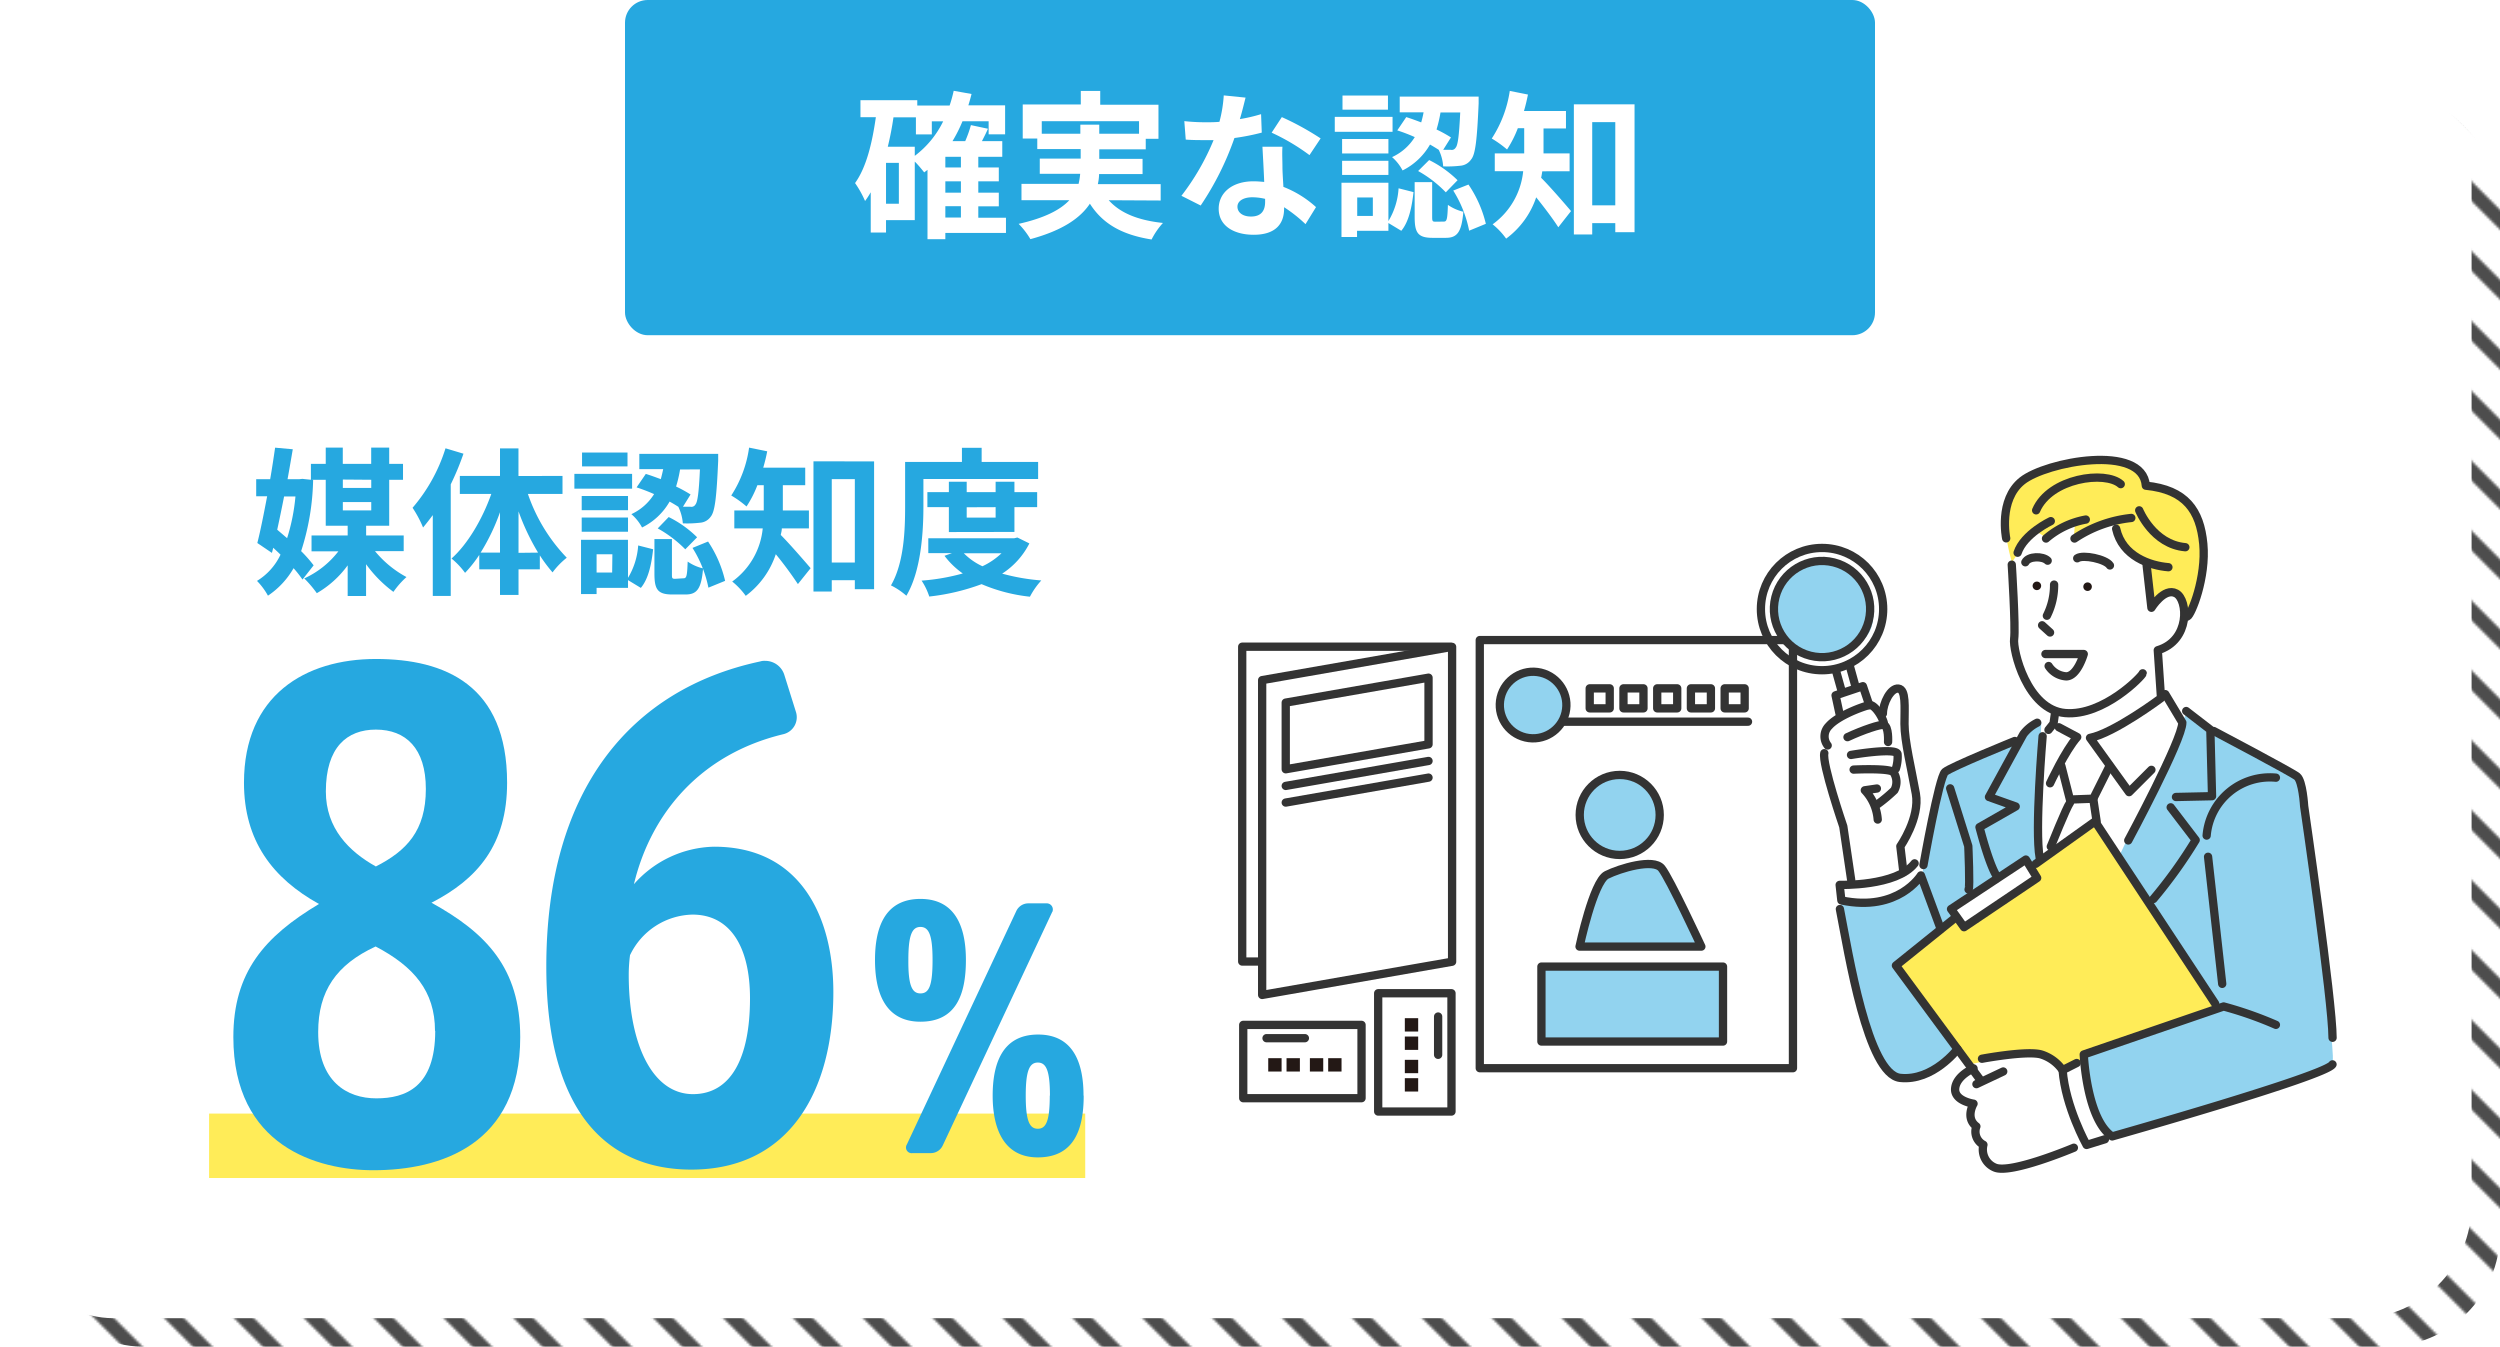 <svg xmlns="http://www.w3.org/2000/svg" xmlns:xlink="http://www.w3.org/1999/xlink" viewBox="0 0 440 237"><defs><style>.cls-1,.cls-2,.cls-9{fill:none;}.cls-2{stroke:#4d4d4d;stroke-linecap:square;stroke-miterlimit:10;stroke-width:6px;}.cls-3{isolation:isolate;}.cls-4{fill:url(#新規パターンスウォッチ_2);}.cls-12,.cls-5{fill:#fff;}.cls-6{fill:#26a8e0;}.cls-7{fill:#ffec58;}.cls-8{fill:#92d3ef;}.cls-12,.cls-9{stroke:#333;stroke-linecap:round;stroke-linejoin:round;stroke-width:1.46px;}.cls-10{fill:#231815;}.cls-11{mix-blend-mode:multiply;}</style><pattern id="新規パターンスウォッチ_2" data-name="新規パターンスウォッチ 2" width="30" height="30" patternTransform="matrix(-0.41, 0, 0, 0.41, -106.36, -95.67)" patternUnits="userSpaceOnUse" viewBox="0 0 30 30"><rect class="cls-1" width="30" height="30"/><line class="cls-2" x1="15" y1="30" x2="45"/><line class="cls-2" x1="-15" y1="30" x2="15"/></pattern></defs><g class="cls-3"><g id="レイヤー_2" data-name="レイヤー 2"><g id="レイヤー_1-2" data-name="レイヤー 1"><rect class="cls-4" x="5" y="16" width="435" height="221" rx="20"/><rect class="cls-5" y="11" width="435" height="221" rx="20"/><rect class="cls-6" x="110" width="220" height="59" rx="4"/><path class="cls-5" d="M177.05,41H166.38V42.1h-3.14V29.89l-.58.45c-.34-.42-1-1.26-1.66-1.9v10.3h-5.06v2.19h-2.69V33.84a15.14,15.14,0,0,1-1,1.54,17.79,17.79,0,0,0-1.76-3.16c2-2.8,3-7,3.66-11.59h-2.71v-3h10v.95h5.69a23.63,23.63,0,0,0,.72-2.6l3.14.56c-.17.7-.36,1.37-.56,2h6.47v5.1H174v-2.3H169.4a25.43,25.43,0,0,1-1.76,3.5h2.24a20.71,20.71,0,0,0,1-2.82l3,.64c-.33.76-.7,1.48-1.06,2.18h3.58V27.6h-4.22v1.87h3.61v2.44h-3.61v2h3.61v2.41h-3.61v2h4.87ZM158.2,28.66h-2.26v7.2h2.26Zm2.8-1.23a16.77,16.77,0,0,0,5-6.08h-2v2.3H161.2v-3h-3.95c-.25,1.76-.59,3.5-1,5.18H161Zm8.12.17h-2.74v1.87h2.74Zm0,4.31h-2.74v2h2.74Zm-2.74,6.38h2.74v-2h-2.74Z"/><path class="cls-5" d="M195.14,35.24c2,2.24,5.12,3.53,9.54,4a12.92,12.92,0,0,0-2,2.91c-5.32-.84-8.65-2.83-10.86-6.3-1.65,2.49-4.76,4.7-10.47,6.24a13.76,13.76,0,0,0-2.07-2.69c4.7-1.06,7.39-2.52,8.93-4.17h-8.43V32.36h10.05a12.06,12.06,0,0,0,.28-1.77H183V27.91h7.2V26.23h-7.64V24.38H180v-6h10.22V16h3.42v2.43h10.25v6h-2.24v1.85h-8.18v1.68h7.62v2.68h-7.65a8.93,8.93,0,0,1-.22,1.77h11.06v2.88Zm-5-11.7v-1.6h3.33v1.6h7V21.33H183.35v2.21Z"/><path class="cls-5" d="M222.07,23.34a39.68,39.68,0,0,1-4.81.95,51.37,51.37,0,0,1-5.94,11.88l-3.39-1.71a42.46,42.46,0,0,0,5.66-9.8c-.48,0-1,0-1.43,0-1.15,0-2.27,0-3.47-.09l-.25-3.25a35.12,35.12,0,0,0,3.69.2c.81,0,1.65,0,2.49-.08a23.33,23.33,0,0,0,.76-4.65l3.84.39c-.23.9-.56,2.3-1,3.78a27.77,27.77,0,0,0,3.73-.87Zm3.64,2.49c-.08,1.18,0,2.33,0,3.56,0,.78.09,2.13.17,3.5a18.55,18.55,0,0,1,5.74,3.56l-1.85,3A25.54,25.54,0,0,0,226,36.47v.26c0,2.57-1.4,4.59-5.35,4.59-3.44,0-6.16-1.54-6.16-4.59,0-2.72,2.27-4.82,6.13-4.82.65,0,1.29.06,1.88.11-.08-2.07-.22-4.51-.31-6.19ZM222.66,35a9.74,9.74,0,0,0-2.24-.28c-1.6,0-2.63.67-2.63,1.65s.87,1.74,2.38,1.74c1.87,0,2.49-1.1,2.49-2.58Zm7.81-7.7a36.76,36.76,0,0,0-6.66-3.95l1.79-2.74a48.7,48.7,0,0,1,6.83,3.75Z"/><path class="cls-5" d="M245.09,23.2H234.92V20.57h10.17Zm-.73,15.71a12.56,12.56,0,0,0,1.79-5.77l2.63.67c-.28,2.5-.78,5.16-2.15,6.81l-2.27-1.37v1.37h-5.52v1.09H236.1V32.16h8.26Zm0-11.9h-8.15V24.46h8.15Zm-8.15,1.29h8.15v2.49h-8.15Zm8.07-9h-8V16.82h8Zm-2.66,15.45h-2.75V38h2.75Zm5.88-14.14c.84.26,1.73.59,2.63.93q.26-.88.42-1.77h-4.2V17h13.89s0,.84,0,1.23c-.28,6.33-.56,8.94-1.32,9.83A2.52,2.52,0,0,1,257,29.17a19,19,0,0,1-3,.11,7.86,7.86,0,0,0-.78-2.91c-.48-.31-1-.62-1.54-.93A11.44,11.44,0,0,1,246.85,30,7.93,7.93,0,0,0,245,27.65a9.19,9.19,0,0,0,4-3.52c-1-.45-2.1-.87-3.08-1.18ZM254.1,39c.54,0,.65-.36.73-2.94a8.05,8.05,0,0,0,2.72,1.21c-.31,3.66-1.12,4.59-3.11,4.59h-2.3c-2.63,0-3.16-.93-3.16-3.7V32.05h3.08v6.1c0,.76.06.87.56.87Zm-2.57-10.83a19.39,19.39,0,0,1,5,3.55l-2.07,2.13a20.73,20.73,0,0,0-4.87-3.75Zm2-8.38a23.74,23.74,0,0,1-.7,3,22.63,22.63,0,0,1,2.54,1.4L254,26.37c.59,0,1.06,0,1.34,0a.78.78,0,0,0,.84-.36c.4-.42.62-2.07.82-6.22Zm4.92,12.69a20.88,20.88,0,0,1,3.06,6.91l-2.94,1.21a20.81,20.81,0,0,0-2.8-7.06Z"/><path class="cls-5" d="M271.44,30.15c-.06.39-.12.78-.2,1.14,1.46,1.43,4.48,4.93,5.26,5.86L274.26,40c-.92-1.46-2.52-3.56-3.89-5.27A14.9,14.9,0,0,1,265.08,42a12.61,12.61,0,0,0-2.38-2.52,13.11,13.11,0,0,0,5.38-9.35h-5V27h5.18V22.56h-1.12a19.57,19.57,0,0,1-1.9,3.75,19.31,19.31,0,0,0-2.69-1.93A20.93,20.93,0,0,0,265.72,16l3.2.64c-.2,1-.42,1.94-.7,2.89h7.39v3.08h-3.95V27h4.59v3.14Zm16.24-11.79V40.87h-3.39v-1.6h-4.06v2H277V18.36Zm-3.39,17.78V21.49h-4.06V36.14Z"/><rect class="cls-7" x="36.8" y="195.99" width="154.2" height="11.34"/><path class="cls-8" d="M299.48,166.19H278.16s1.78-10.36,4.45-11.84,8-2.67,9.47-1.19S299.48,166.19,299.48,166.19Z"/><path class="cls-8" d="M285.27,136.58c-4.74,0-8,5.33-7.4,9.18s6.22,4.74,8.58,4.44S297.71,141,285.27,136.58Z"/><path class="cls-8" d="M270.17,118.22a6.4,6.4,0,0,0-6.22,8c.89,3.55,6.81,4.14,9.48,2.37S277,119.41,270.17,118.22Z"/><path class="cls-8" d="M251.51,120.3V131l-24.87,4.44V124.15S251.81,118.82,251.51,120.3Z"/><rect class="cls-8" x="271.06" y="169.75" width="32.57" height="13.32"/><rect class="cls-9" x="260.44" y="112.65" width="55.12" height="75.35"/><circle class="cls-9" cx="269.82" cy="124.08" r="5.86" transform="translate(86.88 358.03) rotate(-76.67)"/><rect class="cls-9" x="279.79" y="121.15" width="3.52" height="3.52"/><rect class="cls-9" x="285.73" y="121.15" width="3.52" height="3.52"/><rect class="cls-9" x="291.67" y="121.15" width="3.52" height="3.52"/><rect class="cls-9" x="297.6" y="121.15" width="3.52" height="3.52"/><rect class="cls-9" x="303.54" y="121.15" width="3.52" height="3.52"/><line class="cls-9" x1="307.65" y1="127.02" x2="275.1" y2="127.02"/><rect class="cls-9" x="271.29" y="170.12" width="31.96" height="13.19"/><circle class="cls-9" cx="285.07" cy="143.43" r="7.04"/><path class="cls-9" d="M299.44,166.6s-5.57-12-7-13.78-7.33,0-9.67,1.17S278,166.6,278,166.6Z"/><rect class="cls-9" x="242.56" y="174.81" width="12.9" height="20.82"/><rect class="cls-10" x="247.25" y="179.2" width="2.35" height="2.35"/><rect class="cls-10" x="247.25" y="182.43" width="2.35" height="2.35"/><rect class="cls-10" x="247.25" y="186.53" width="2.35" height="2.35"/><rect class="cls-10" x="247.25" y="189.76" width="2.35" height="2.35"/><line class="cls-9" x1="253.11" y1="178.91" x2="253.11" y2="185.65"/><rect class="cls-9" x="218.81" y="180.38" width="20.82" height="12.9"/><rect class="cls-10" x="223.21" y="186.24" width="2.35" height="2.35"/><rect class="cls-10" x="226.43" y="186.24" width="2.35" height="2.35"/><rect class="cls-10" x="230.54" y="186.24" width="2.35" height="2.35"/><rect class="cls-10" x="233.76" y="186.24" width="2.35" height="2.35"/><line class="cls-9" x1="222.91" y1="182.72" x2="229.66" y2="182.72"/><g class="cls-11"><rect class="cls-9" x="218.63" y="113.82" width="36.65" height="55.41"/><polygon class="cls-12" points="222.14 175.11 255.57 169.26 255.57 113.85 222.14 119.7 222.14 175.11"/><polygon class="cls-9" points="226.29 135.39 251.42 131 251.42 119.27 226.29 123.66 226.29 135.39"/><line class="cls-9" x1="226.29" y1="138.32" x2="251.42" y2="133.93"/><line class="cls-9" x1="226.29" y1="141.25" x2="251.42" y2="136.86"/></g><path class="cls-7" d="M354.11,99a27.38,27.38,0,0,1,4.31-5.45l1.82,1.14s2.95-1.82,5-3L365,94.47s5-2.73,7.49-2.73c-.23,1.82,2,5.68,5.22,7.5l.68,7.49s6.14-5.45,5.68,2.27c5.68-2,6.13-23.61-6.13-23.61-1.13-5.23-9.54-5.23-12.72-4.32S349.11,81.75,354.11,99Z"/><path class="cls-7" d="M334.08,170.17c0-.4,10.14-8.56,10.14-8.56l1.84,2.11,12.64-9.48-1.18-2L368.71,145l21.72,31.73-23.56,8.69-.14,1.19-3.16,1.58a12.17,12.17,0,0,0-5.39-2.5c-2.9-.4-11.72,1.71-11.72,1.71Z"/><path class="cls-8" d="M317,99.6c-4.74,1.45-5.4,7.5-3.56,11.58s10.14,6.06,14.75,1.19S326.18,95.78,317,99.6Z"/><path class="cls-8" d="M323.94,158.45s3.16,2,8.17.13,6.32-5.26,6.32-5.26,2-16.73,4.08-17.78,12.38-4.87,12.38-4.87a17.65,17.65,0,0,1,2-2.24,11.81,11.81,0,0,1,2.37-1.32L358.57,151l-1.05,1.31s-.79-1.18-1.32-.79-12.37,8.43-12.37,8.43l.39,1.71-10.14,8.56,10.67,14.75s-5.93,5.26-10.4,4.6S325.13,171.09,323.94,158.45Z"/><path class="cls-8" d="M372.92,150.81,385,125.14l3.68,3.16,15.54,8.43s7,47.92,6.32,50-39.76,13.3-39.76,13.3-5.67-13.7-3.16-14.75,22.51-8,22.51-8Z"/><path class="cls-9" d="M381.64,99.83c-3.25-.27-8.12-1.89-9.2-6.77"/><path class="cls-9" d="M373.25,85.21c-2.71-2.43-12.45-1.08-14.89,4.61"/><path class="cls-9" d="M376.5,89.82s2.43,6,8.12,6.49"/><path class="cls-9" d="M353.09,94.75S351.68,88,355.9,84.63s21.21-6.6,21.77.85c7,.7,9.55,4.35,10.11,10.25s-2.11,12.5-2.81,12.78"/><path class="cls-9" d="M377.81,99.52l.84,7.45s2.25-3.66,4.35-2.53,2.53,8.28-3.23,10l.57,8.43s-8.29,6.18-12.5,7l6.88,9.55,3.93-3.93"/><path class="cls-9" d="M354.07,99.38s.7,11.1.42,13.06,2.25,12.5,9,13.06,13.63-6.6,13.63-7"/><line class="cls-9" x1="360.81" y1="111.32" x2="359.41" y2="110.05"/><path class="cls-9" d="M360.25,108.37a12,12,0,0,0,1.27-5.48"/><path class="cls-9" d="M360.39,98.68c-.84-.84-3.37-.84-3.93.28"/><path class="cls-9" d="M365.59,98.26c1-.71,5.05.14,5.76,1.26"/><path class="cls-9" d="M360,115.11h6.74s-1.12,3.93-3.09,3.93a4,4,0,0,1-3.09-1.82"/><path class="cls-10" d="M359.24,103.1a.75.75,0,1,1-.74-.74A.74.74,0,0,1,359.24,103.1Z"/><path class="cls-10" d="M368.16,103.17a.75.75,0,1,1-1.49,0,.75.75,0,0,1,1.49,0Z"/><polyline class="cls-9" points="360.53 128.46 361.42 127.35 361.72 125.27"/><path class="cls-9" d="M360.81,137.86s2.67-5.75,4.78-8.14L362.36,128"/><path class="cls-9" d="M374.57,147.92s9.55-17.75,9.52-20.75l-3-5"/><path class="cls-9" d="M359.5,129.58s-1.42,16.55-.51,21.4"/><polyline class="cls-9" points="362.8 134.81 364.31 140.72 368.41 140.57 371.29 134.81"/><path class="cls-9" d="M360.94,149s2.78-6.95,3.37-7.7"/><line class="cls-9" x1="368.41" y1="140.57" x2="369.01" y2="144.58"/><path class="cls-9" d="M351.46,154.24s-1.1-1.23-3.07-8.66l6.37-3.64-4.7-1.67s5.46-10,6.06-11.07a7,7,0,0,1,2.43-2"/><path class="cls-9" d="M379,158.22a82.37,82.37,0,0,0,7.44-10.37l-4.4-5.76"/><polyline class="cls-9" points="382.97 140.27 389.32 140.13 389.02 128.42 384.77 125.14"/><path class="cls-9" d="M346.47,156.55c.28-.28-.05-7.64-.05-7.64l-3.19-10.16"/><path class="cls-9" d="M341.46,163.22l-3.38-9.15s-3.95,6.52-14,4.4l-.3-2.73s10,.3,13.19-3.79"/><path class="cls-9" d="M344.52,184.65s-4.32,5.67-10.08,5.06-9.1-22-10.62-29.72"/><path class="cls-9" d="M338.53,152.25s2.73-15.47,3.79-16.38,12.29-5.46,12.29-5.46"/><path class="cls-9" d="M389.62,128.66s13.67,7.21,14.66,8,1.25,5.22,1.25,5.22,5,34.31,5,40.77"/><polygon class="cls-9" points="343.38 159.99 345.67 163.19 358.54 154.52 356.55 151.28 343.38 159.99"/><path class="cls-9" d="M400.56,136.87a11.17,11.17,0,0,0-12.19,10.19"/><line class="cls-9" x1="388.62" y1="150.79" x2="391.11" y2="173.16"/><path class="cls-9" d="M400.56,180.37a66,66,0,0,0-9.2-3.23l-24.62,8.45s.5,11.44,5,14.42c0,0,37.79-10.69,38.78-12.68"/><path class="cls-9" d="M370.47,200.51l-3.23,1s-3.73-6.71-4.22-13.17l2.48-1.25"/><path class="cls-9" d="M365,202s-11.18,4.72-13.92,3.48a3.43,3.43,0,0,1-2-4,2.61,2.61,0,0,1-1.24-3.23c-2-1.49-.5-4-.5-4s-3.48-.49-3.23-2.73,3.23-3.48,3.23-3.48"/><line class="cls-9" x1="347.85" y1="190.81" x2="352.57" y2="188.58"/><polyline class="cls-9" points="348.35 189.82 333.68 169.93 343.87 161.73"/><polyline class="cls-9" points="389.87 176.64 368.73 144.57 358.29 152.03"/><path class="cls-9" d="M363,188.33a7.19,7.19,0,0,0-3.73-2.74c-2.49-.74-10.44.75-10.44.75"/><path class="cls-9" d="M355.1,97.28c1.11-3.33,5.84-5.56,5.84-5.56"/><path class="cls-9" d="M360.1,94.78a14.85,14.85,0,0,1,7-3.34"/><path class="cls-9" d="M365.11,94.78a22.18,22.18,0,0,1,10-3.62"/><path class="cls-9" d="M335,153.51l-.54-4.57s3.49-5,2.73-9.25-2-9.25-2-12.28.3-6.07-1.07-6.22-2.73,2.58-2.73,4.4"/><path class="cls-9" d="M330.33,138.78l-2.12.31a8.4,8.4,0,0,1,2.27,5.15"/><path class="cls-9" d="M326.24,135.45s6.22-.31,7,.45a3.05,3.05,0,0,1,.16,3.19,28.17,28.17,0,0,1-2.89,2.42"/><path class="cls-9" d="M325.78,132.87s8-1.37,8.19-.15a6.87,6.87,0,0,1-.3,2.57"/><path class="cls-9" d="M321.08,132.56c-.45,1.82,3.34,12.9,3.34,12.9l1.39,9.42"/><path class="cls-9" d="M332.3,130.59s.16-2.73-.75-3c-.52-.17-3.68.88-6.39,2.15"/><path class="cls-9" d="M321.67,131.2a2.58,2.58,0,0,1,.23-3.44c1.6-1.83,6-3.43,7.09-3.66s2.82,3,2.56,3.46"/><polyline class="cls-9" points="323.75 125.58 323.06 122.38 327.87 120.77 328.99 124.1"/><circle class="cls-9" cx="320.68" cy="107.2" r="10.76"/><circle class="cls-9" cx="320.68" cy="107.2" r="8.47" transform="translate(138.09 391.78) rotate(-75.8)"/><line class="cls-9" x1="324.09" y1="121.48" x2="323.1" y2="117.94"/><line class="cls-9" x1="326.51" y1="120.63" x2="325.53" y2="117.09"/><path class="cls-6" d="M91.56,182.53c0,19-14.08,23.43-25.85,23.43-9.79,0-24.64-4.18-24.64-23.43,0-11.44,5.5-17.71,15.07-23.43C48,154.59,42.94,148,42.94,137.76c0-15.4,10.78-21.78,23.21-21.78,12.21,0,23.1,4.62,23.1,21.78,0,10.89-5.17,16.94-13.31,21.12C85.51,164.16,91.56,170.32,91.56,182.53Zm-15-1.1c0-7-3.74-11.33-10.45-14.85C59.22,169.77,56,174.39,56,181.65c0,8.69,5.06,11.66,10.23,11.66S76.6,191.33,76.6,181.43ZM57.35,139.3c0,6.49,4.07,10.56,8.8,13.2,5.39-2.75,8.8-6.27,8.8-13.64,0-7.15-3.52-10.45-8.8-10.45C61.09,128.41,57.35,131.49,57.35,139.3Z"/><path class="cls-6" d="M146.67,174.61c0,17.38-7.71,31.24-25,31.24-13.64,0-25.52-8.69-25.52-35.75,0-31.24,15-48.84,37.62-53.68a2.42,2.42,0,0,1,.88-.11,3.52,3.52,0,0,1,3.41,2.53l2,6.38a3.07,3.07,0,0,1-2.2,4c-14.63,3.52-23.32,14-26.29,26.4a19.29,19.29,0,0,1,14.08-6.6C140.83,149,146.67,161.3,146.67,174.61ZM132,175.71c0-9.13-3.52-14.74-10.12-14.74a12.47,12.47,0,0,0-11,7.15,29.1,29.1,0,0,0-.22,3c-.11,12,3.85,21.45,11.33,21.45C128.62,192.54,132,186.27,132,175.71Z"/><path class="cls-6" d="M162,179.82c-6.49,0-8-5.6-8-10.86s1.46-10.75,8-10.75,8,5.6,8,10.75C170,175,168.3,179.82,162,179.82Zm23.19-19.32-19.27,41.11a2.33,2.33,0,0,1-2.12,1.34h-3.2a1,1,0,0,1-1-1.51l19.27-41.1a2.34,2.34,0,0,1,2.12-1.35h3.14A1.08,1.08,0,0,1,185.21,160.5ZM162,174.84c1.51,0,2.13-1.34,2.13-5.88,0-4.31-.62-5.82-2.13-5.82s-2.13,1.51-2.13,5.82C159.84,173.44,160.51,174.84,162,174.84Zm28.73,18c0,6-1.74,10.86-8.07,10.86s-7.95-5.6-7.95-10.86,1.46-10.76,8-10.76S190.7,187.66,190.7,192.82Zm-5.94,0c0-4.32-.62-5.83-2.13-5.83s-2.13,1.51-2.13,5.83c0,4.48.68,5.82,2.13,5.82S184.76,197.3,184.76,192.82Z"/><path class="cls-6" d="M53.24,102a20.06,20.06,0,0,0-1.57-2,14.46,14.46,0,0,1-4.51,4.84,11.87,11.87,0,0,0-1.93-2.6,10.79,10.79,0,0,0,4.14-4.62c-.42-.42-.86-.82-1.28-1.21l-.23.9-2.57-1.74c.56-2.18,1.14-5.15,1.73-8.23H45.09v-3h2.46c.34-1.94.62-3.84.87-5.55l3.11.28c-.28,1.65-.59,3.45-.92,5.27h2.07l.53-.06,1.9.2A43.25,43.25,0,0,1,53,97,23.38,23.38,0,0,1,55.2,99.5ZM50,87.38c-.39,2-.81,4-1.21,5.85l1.74,1.49A34.57,34.57,0,0,0,52,87.38ZM66,97a18.46,18.46,0,0,0,5.54,4.56,15.09,15.09,0,0,0-2.3,2.61,22.25,22.25,0,0,1-4.81-4.87v5.6H61.19V99.5a17.57,17.57,0,0,1-5.43,4.9,20.13,20.13,0,0,0-2.21-2.6,15.92,15.92,0,0,0,6-4.76H54.83v-2.8h6.36V92.53H57.33V84.44H54.72v-2.8h2.61V78.78h3v2.86h5V78.78H68.5v2.86h2.43v2.8H68.5v8.09H64.44v1.71h6.61V97Zm-5.66-12.6v1.48h5V84.44Zm0,5.43h5V88.36h-5Z"/><path class="cls-6" d="M81.57,79.85a47.48,47.48,0,0,1-2.24,5.4v19.63H76.17V90.66c-.56.75-1.15,1.51-1.71,2.18a19.9,19.9,0,0,0-1.85-3.47,29.45,29.45,0,0,0,5.8-10.47Zm11.34,7.08a30.25,30.25,0,0,0,6.84,11.23,13.63,13.63,0,0,0-2.5,2.58,26.77,26.77,0,0,1-2.24-3v2.46H91.26v4.51H88v-4.51H84.35V97.66a21.36,21.36,0,0,1-2.5,3.16,13.56,13.56,0,0,0-2.38-2.52c2.83-2.52,5.44-6.94,7-11.37H80.93V83.77H88V78.92h3.25v4.85H99v3.16ZM88,97.26V90.15a36.3,36.3,0,0,1-3.41,7.11Zm6.7,0A40.35,40.35,0,0,1,91.26,90v7.3Z"/><path class="cls-6" d="M111.25,86H101.09V83.4h10.16Zm-.72,15.7A12.67,12.67,0,0,0,112.32,96l2.63.67c-.28,2.49-.78,5.15-2.16,6.8l-2.26-1.37v1.37H105v1.09h-2.74V95h8.26Zm0-11.9h-8.15V87.3h8.15Zm-8.15,1.29h8.15v2.49h-8.15Zm8.06-9h-8V79.65h8Zm-2.66,15.46H105v3.22h2.74Zm5.88-14.14c.84.25,1.74.59,2.64.92.16-.59.3-1.17.42-1.76h-4.2V79.88h13.88s0,.84,0,1.23c-.28,6.33-.56,8.93-1.32,9.83A2.48,2.48,0,0,1,123.18,92a18.83,18.83,0,0,1-3,.11,8.13,8.13,0,0,0-.79-2.91c-.47-.31-1-.62-1.54-.92A11.34,11.34,0,0,1,113,92.84a8,8,0,0,0-1.88-2.35,9.27,9.27,0,0,0,4-3.53,32.14,32.14,0,0,0-3.08-1.18Zm6.64,18.37c.53,0,.64-.37.73-2.94a8,8,0,0,0,2.71,1.2c-.3,3.67-1.12,4.59-3.1,4.59h-2.3c-2.63,0-3.16-.92-3.16-3.69V94.88h3.08V101c0,.75,0,.87.56.87ZM117.69,91a19.23,19.23,0,0,1,5,3.56l-2.08,2.12A21.28,21.28,0,0,0,115.76,93Zm2-8.37a22,22,0,0,1-.7,3,24.6,24.6,0,0,1,2.55,1.4l-1.34,2.16c.58,0,1.06,0,1.34,0a.8.8,0,0,0,.84-.37c.39-.42.62-2.07.81-6.21Zm4.93,12.68a20.89,20.89,0,0,1,3,6.92l-2.94,1.2a20.69,20.69,0,0,0-2.8-7Z"/><path class="cls-6" d="M137.6,93c0,.39-.11.78-.19,1.15,1.45,1.43,4.48,4.93,5.26,5.85l-2.24,2.8a65,65,0,0,0-3.89-5.26,15,15,0,0,1-5.29,7.33,12.89,12.89,0,0,0-2.38-2.52A13.06,13.06,0,0,0,134.24,93h-5V89.84h5.18V85.39h-1.12a19.28,19.28,0,0,1-1.91,3.75,18.2,18.2,0,0,0-2.69-1.93,20.68,20.68,0,0,0,3.14-8.43l3.19.65c-.19,1-.42,1.93-.7,2.88h7.39v3.08h-3.94v4.45h4.59V93Zm16.24-11.79V103.7h-3.39v-1.59h-4.06v2h-3.22V81.19ZM150.45,99V84.33h-4.06V99Z"/><path class="cls-6" d="M162.52,89.14c0,4.54-.42,11.4-3,15.71a12.36,12.36,0,0,0-2.71-1.82c2.32-4,2.49-9.8,2.49-13.89V81.3h10V78.81h3.47V81.3h9.94v3H162.52Zm18.65,6.5a13.68,13.68,0,0,1-4.79,5.32,36.64,36.64,0,0,0,6.89,1.2,13.31,13.31,0,0,0-2,2.86,29.5,29.5,0,0,1-8.51-2.21,38.12,38.12,0,0,1-9.21,2.18,11.32,11.32,0,0,0-1.35-2.8,37.12,37.12,0,0,0,7.25-1.26,14.19,14.19,0,0,1-3.22-3.11l1.32-.47h-4.17V94.74h15.09l.59-.14Zm-14.17-2V89.26h-3.78V86.62H167V84.78h3.14v1.84h5.09V84.78h3.31v1.84h4v2.64h-4v4.36Zm2.63,3.73a11.18,11.18,0,0,0,3.28,2.29,12.61,12.61,0,0,0,3.36-2.29Zm.51-8.09V91.1h5.09V89.26Z"/></g></g></g></svg>